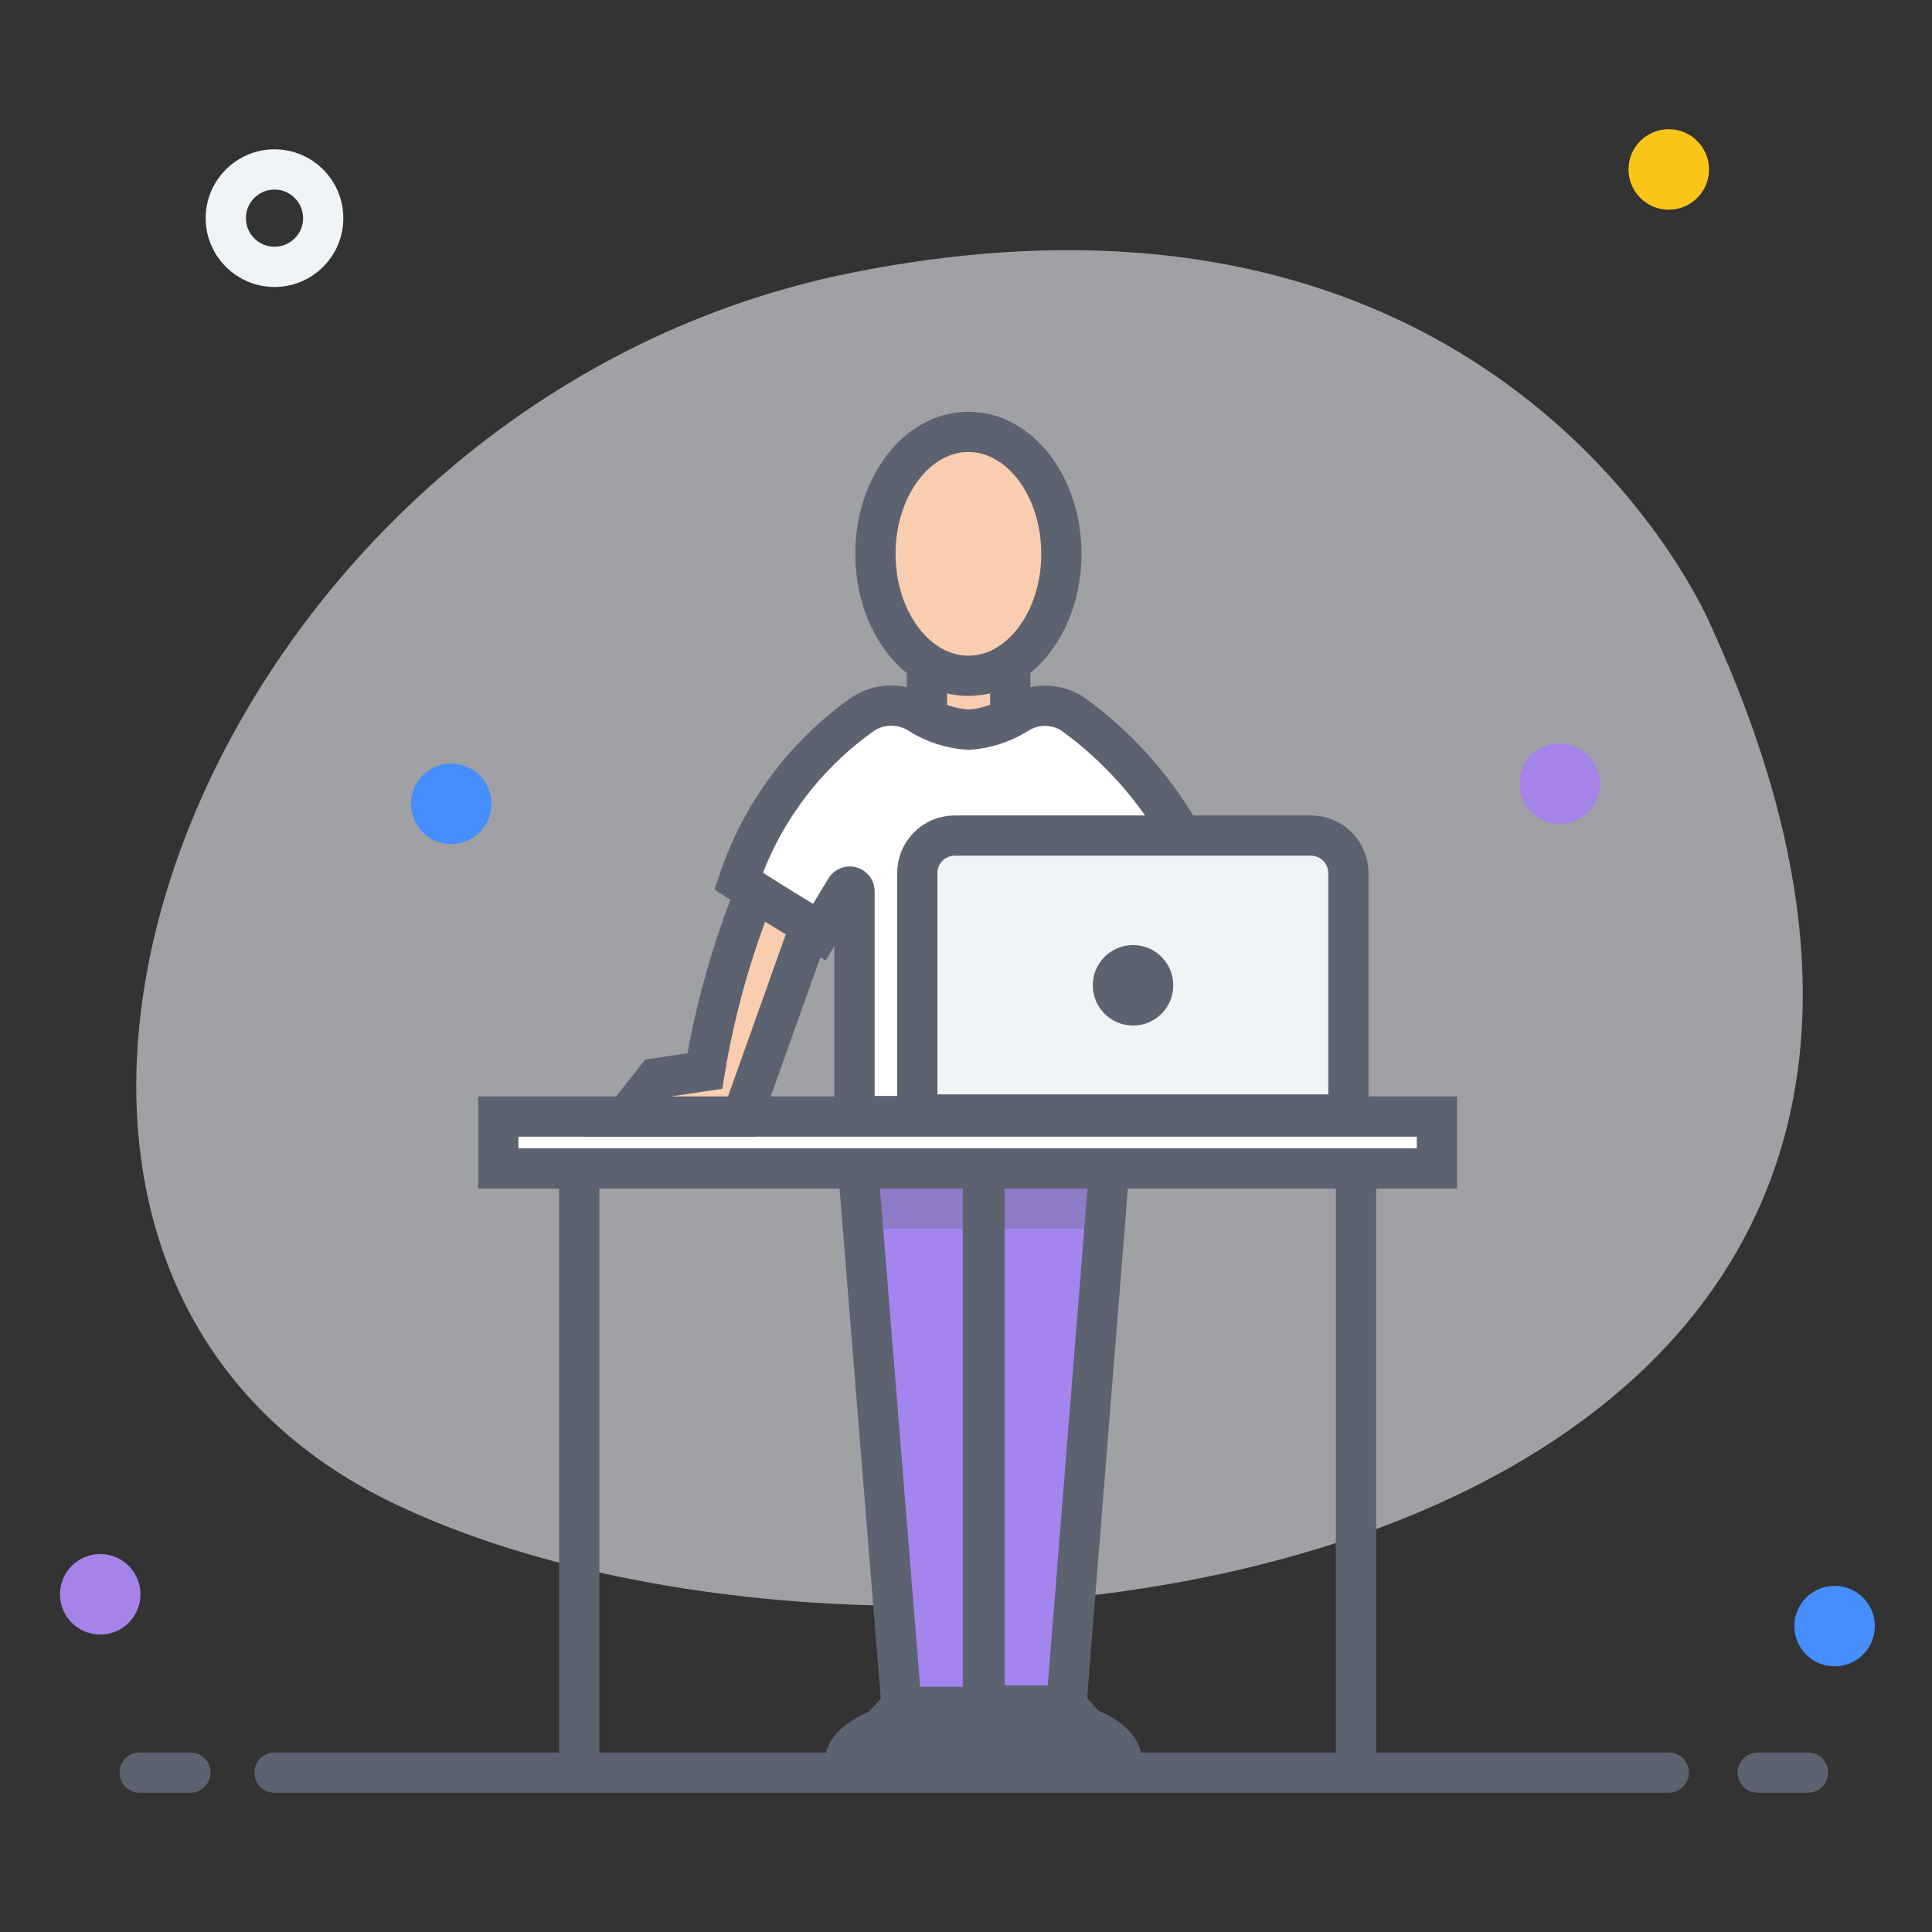 <?xml version="1.0" encoding="UTF-8"?> <svg xmlns="http://www.w3.org/2000/svg" xmlns:xlink="http://www.w3.org/1999/xlink" width="48px" height="48px" viewBox="0 0 48 48" version="1.1"><rect x="0" y="0" width="48" height="48" fill="#333333" stroke="none"/><title>Icons / 48px / stand</title><desc>Created with Sketch.</desc><g id="Symbols" stroke="none" stroke-width="1" fill="none" fill-rule="evenodd"><g id="Icons-/-48px-/-stand"><g transform="translate(1, 3)"><path d="M41.5,12.53 C41.5,12.53 36.5,0.53 20.19,3.77 C3.88,7.01 -4.12,28.2 8.82,34.37 C21.76,40.54 52.36,36.2 41.5,12.53 Z" id="Shape" fill-opacity="0.595" fill="#E9EBF2" fill-rule="nonzero"></path><polygon id="Rectangle-path" stroke="#5D6270" fill="#F9CDAF" fill-rule="nonzero" points="22.03 13.48 24.1 13.48 24.1 15.26 22.03 15.26"></polygon><path d="M28.52,19.16 C29.254,20.935 29.707,22.815 29.86,24.73 L28.86,24.73 L27.15,20 L28.52,19.16 Z" id="Shape" stroke="#5D6270" fill="#F9CDAF" fill-rule="nonzero"></path><path d="M5.82,41.04 L40.46,41.04" id="Shape" stroke="#5D6270" fill="#A484EE" fill-rule="nonzero" stroke-linecap="round"></path><path d="M42.67,41.04 L43.92,41.04" id="Shape" stroke="#5D6270" fill="#A484EE" fill-rule="nonzero" stroke-linecap="round"></path><path d="M2.47,41.04 L3.73,41.04" id="Shape" stroke="#5D6270" fill="#A484EE" fill-rule="nonzero" stroke-linecap="round"></path><circle id="Oval" stroke="#EFF4F7" cx="5.82" cy="2.42" r="1.21"></circle><circle id="Oval" fill="#A583E8" fill-rule="nonzero" cx="1.49" cy="36.61" r="1"></circle><circle id="Oval" fill="#FAC518" fill-rule="nonzero" cx="40.46" cy="1.21" r="1"></circle><circle id="Oval" fill="#458EFC" fill-rule="nonzero" cx="44.58" cy="37.4" r="1"></circle><path d="M24.27,14.74 C23.905,14.968 23.489,15.102 23.06,15.13 C22.631,15.102 22.215,14.968 21.85,14.74 C21.422,14.46 20.868,14.46 20.44,14.74 C18.994,15.758 17.911,17.212 17.35,18.89 L19.35,20.17 L20,19.1 C20.023,19.045 20.083,19.015 20.141,19.03 C20.199,19.045 20.237,19.101 20.23,19.16 L20.23,24.73 L25.85,24.73 L25.85,19.16 C25.843,19.101 25.881,19.045 25.939,19.03 C25.997,19.015 26.057,19.045 26.08,19.1 L26.84,20.35 L28.91,18.91 C28.238,17.235 27.104,15.785 25.64,14.73 C25.221,14.466 24.686,14.47 24.27,14.74 L24.27,14.74 Z" id="Shape" stroke="#5D6270" fill="#FFFFFF" fill-rule="nonzero"></path><ellipse id="Oval" stroke="#5D6270" fill="#F9CDAF" fill-rule="nonzero" cx="23.06" cy="10.76" rx="2.31" ry="3.03"></ellipse><circle id="Oval" fill="#A583E8" fill-rule="nonzero" cx="37.75" cy="16.47" r="1"></circle><polygon id="Rectangle-path" stroke="#5D6270" fill="#FFFFFF" fill-rule="nonzero" points="11.38 24.74 34.7 24.74 34.7 26.03 11.38 26.03"></polygon><path d="M13.39,25.8 L13.39,41.09" id="Shape" stroke="#5D6270" fill="#FFFFFF" fill-rule="nonzero"></path><path d="M32.69,25.87 L32.69,41.16" id="Shape" stroke="#5D6270" fill="#FFFFFF" fill-rule="nonzero"></path><path d="M22.72,17.76 L31.57,17.76 C32.084,17.76 32.5,18.176 32.5,18.69 L32.5,24.69 L21.79,24.69 L21.79,18.69 C21.79,18.176 22.206,17.76 22.72,17.76 Z" id="Shape" stroke="#5D6270" fill="#EFF4F7" fill-rule="nonzero"></path><circle id="Oval" fill="#5D6270" fill-rule="nonzero" cx="27.15" cy="21.48" r="1"></circle><polygon id="Shape" stroke="#5D6270" fill="#A484EE" fill-rule="nonzero" stroke-linecap="round" points="20.32 26.03 21.4 39.41 23.42 39.41 23.42 26.03"></polygon><path d="M20.17,41 L20,40.68 C20.07,40.35 20.54,40.07 20.86,39.96 L21.38,39.41 L23.38,39.41 L23.38,41 L20.17,41 Z" id="Shape" stroke="#5D6270" fill="#5D6270" fill-rule="nonzero" stroke-linecap="round"></path><polygon id="Shape" stroke="#5D6270" fill="#A484EE" fill-rule="nonzero" stroke-linecap="round" points="26.56 26.03 25.49 39.41 23.46 39.41 23.46 26.03"></polygon><path d="M26.71,41 L26.86,40.65 C26.79,40.31 26.33,40.04 26.01,39.93 L25.49,39.37 L23.49,39.37 L23.49,41 L26.71,41 Z" id="Shape" stroke="#5D6270" fill="#5D6270" fill-rule="nonzero" stroke-linecap="round"></path><polygon id="Rectangle-path" fill="#5D6270" fill-rule="nonzero" opacity="0.3" points="20.32 26.42 26.34 26.42 26.34 27.53 20.32 27.53"></polygon><path d="M17.76,19.16 C17.183,20.593 16.763,22.086 16.51,23.61 L15.3,23.79 L14.55,24.74 L17.44,24.74 L19.13,20 L17.76,19.16 Z" id="Shape" stroke="#5D6270" fill="#F9CDAF" fill-rule="nonzero"></path><circle id="Oval" fill="#458EFC" fill-rule="nonzero" cx="10.21" cy="16.97" r="1"></circle></g></g></g></svg> 